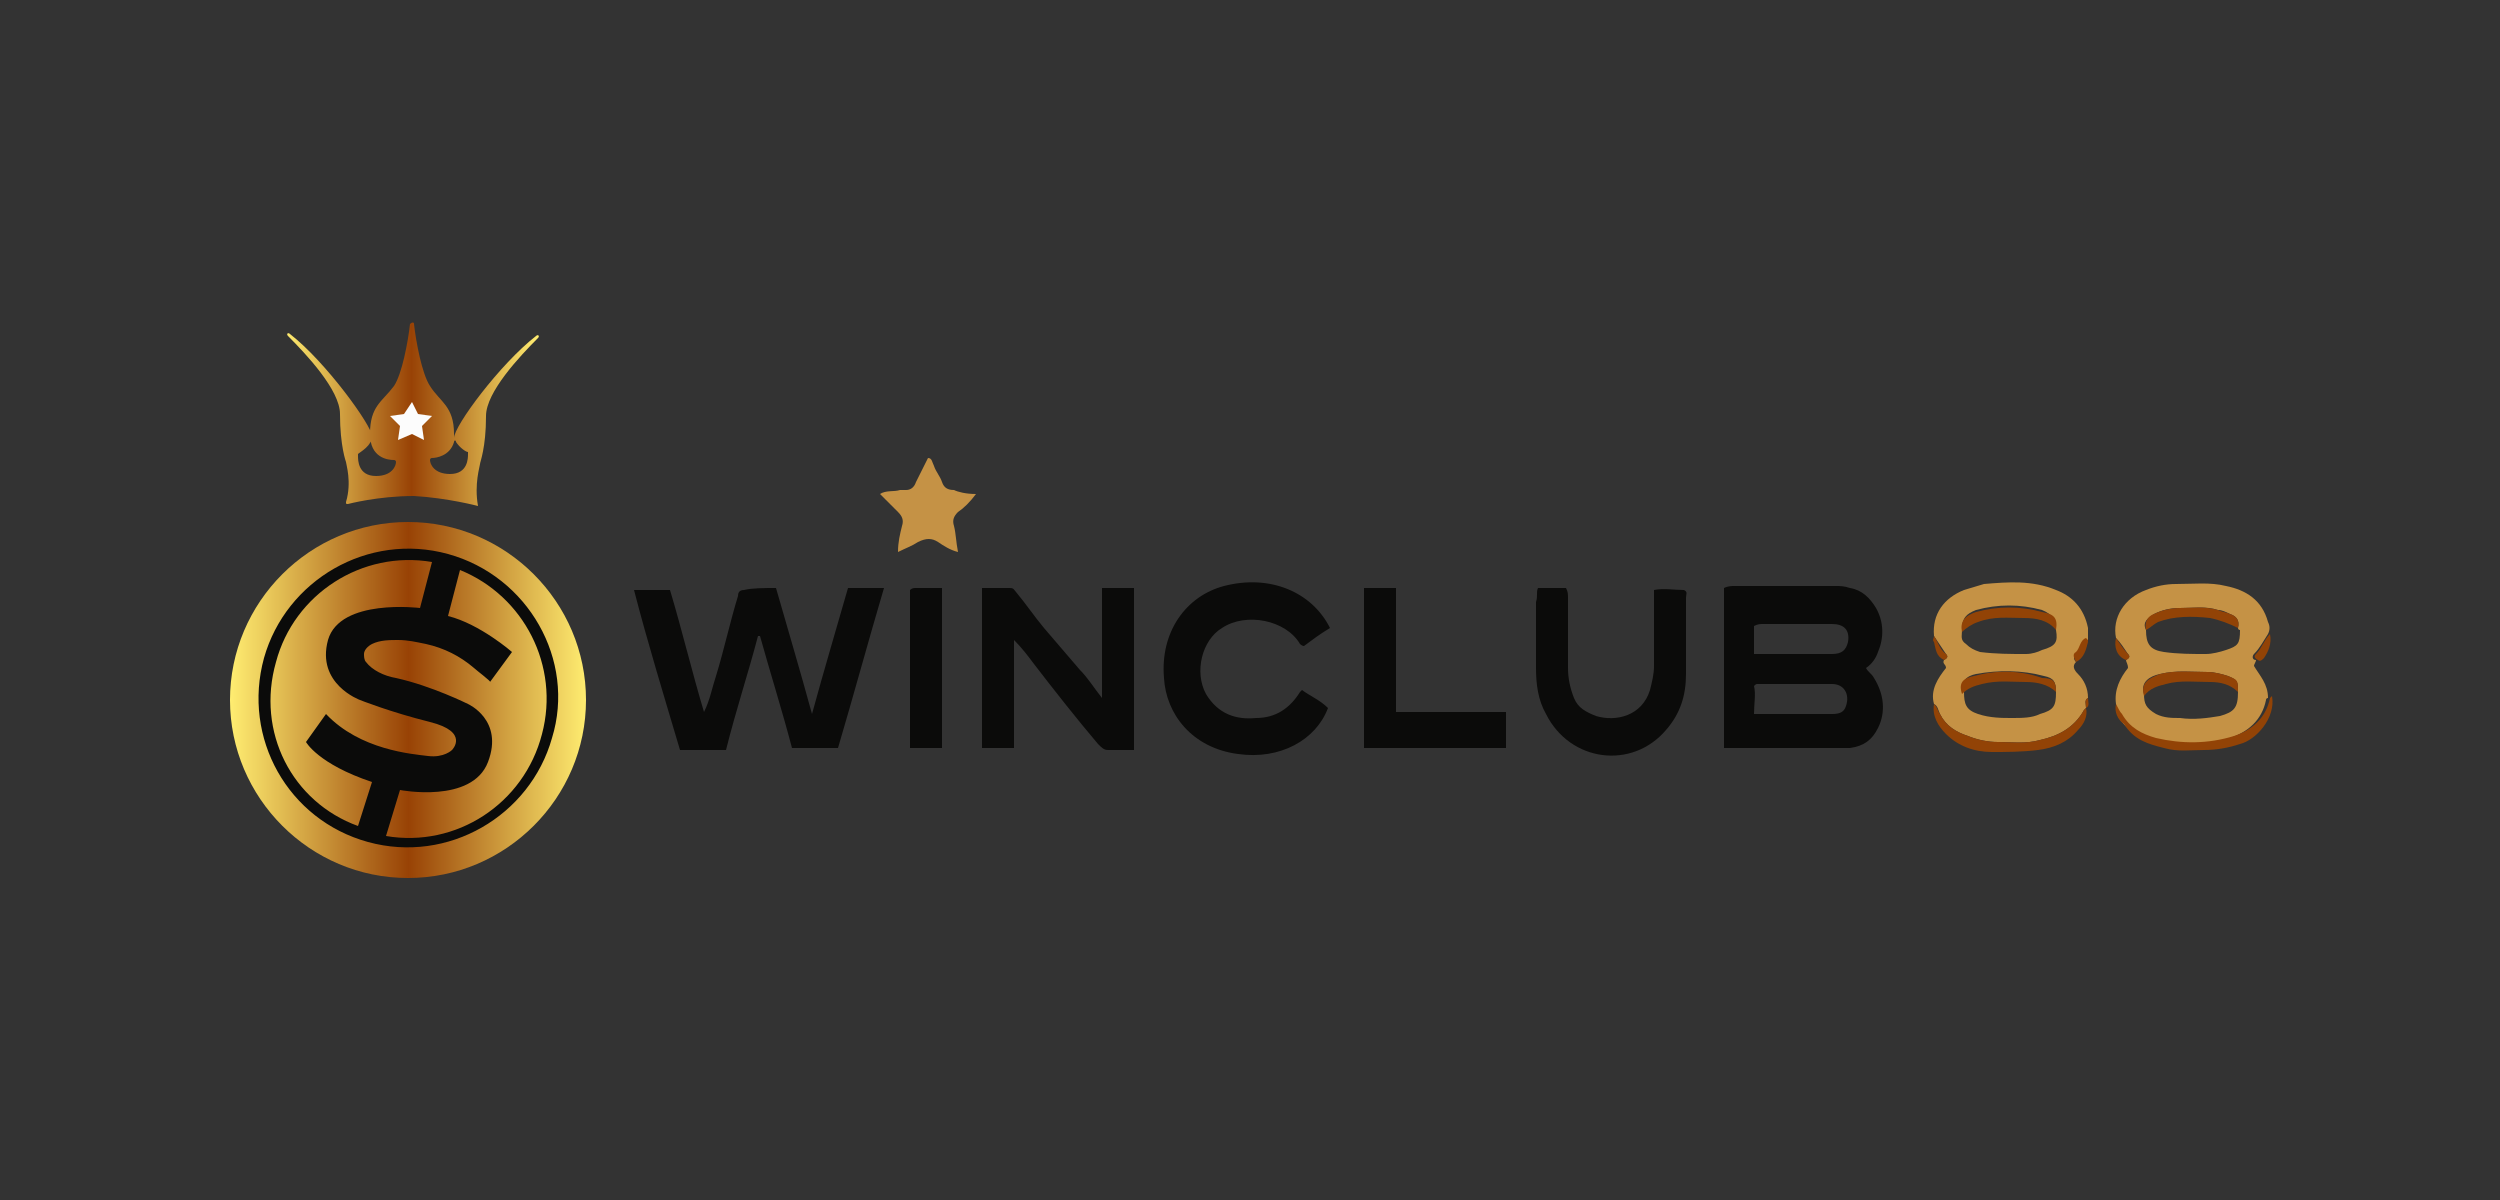 <?xml version="1.0" encoding="utf-8"?>
<!-- Generator: Adobe Illustrator 29.1.0, SVG Export Plug-In . SVG Version: 9.03 Build 55587)  -->
<svg version="1.1" id="Layer_1" xmlns="http://www.w3.org/2000/svg" xmlns:xlink="http://www.w3.org/1999/xlink" x="0px" y="0px"
	 width="125px" height="60px" viewBox="0 0 125 60" style="enable-background:new 0 0 125 60;" xml:space="preserve">
<rect x="0" y="0" width="125" height="60" fill="#333333" stroke="none"/>
<style type="text/css">
	.st0{fill:#C59245;}
	.st1{fill:#0B0B0A;}
	.st2{fill:#924306;}
	.st3{fill:url(#SVGID_1_);}
	.st4{fill:url(#SVGID_00000121250623270631901640000002043215274075744918_);}
	.st5{fill:#FCFCFC;}
</style>
<g>
	<path class="st0" d="M105.8,35.2c-0.1-0.7,0.2-1.3,0.6-1.8c0-0.2-0.1-0.3-0.1-0.4c0.2-0.1,0.2-0.2,0.1-0.3
		c-0.2-0.3-0.4-0.6-0.6-0.8c-0.2-1,0.4-2,1.5-2.4c0.5-0.2,1-0.3,1.5-0.3c0.9,0,1.7-0.1,2.5,0.1c1,0.2,1.8,0.7,2.1,1.8
		c0.1,0.2,0.1,0.4,0,0.6c-0.2,0.3-0.4,0.7-0.7,1c-0.1,0.1-0.1,0.3,0.1,0.3c0,0.1-0.1,0.2-0.1,0.3c0.3,0.5,0.7,0.9,0.7,1.6
		c0,0-0.1,0-0.1,0.1c-0.2,1-0.9,1.6-1.8,1.9c-1.3,0.4-2.6,0.4-3.9,0.1c-0.7-0.2-1.3-0.5-1.7-1.2C105.9,35.6,105.8,35.4,105.8,35.2
		L105.8,35.2z M107.2,34.7c0,0.5,0.1,0.7,0.6,1c0.4,0.2,0.8,0.2,1.2,0.2c0.7,0.1,1.4,0,2-0.1c0.7-0.2,0.9-0.4,0.9-1.2
		c0-0.5,0-0.6-0.5-0.8c-0.3-0.1-0.7-0.2-1-0.2c-0.8,0-1.6-0.1-2.4,0.1C107.5,33.8,107,34.1,107.2,34.7z M111.9,31.4
		c0.1-0.4-0.1-0.6-0.4-0.7c-0.2-0.1-0.4-0.2-0.6-0.2c-0.6-0.2-1.2-0.1-1.9-0.1c-0.5,0-0.9,0.1-1.3,0.3c-0.3,0.2-0.6,0.4-0.4,0.8
		c0,0.7,0.2,1,0.9,1.1c0.7,0.1,1.4,0.1,2.1,0.1c0.3,0,0.7-0.1,1-0.2c0.6-0.2,0.7-0.3,0.7-1C111.9,31.5,111.9,31.4,111.9,31.4
		L111.9,31.4z"/>
	<path class="st0" d="M103.8,33.1c-0.2,0.2-0.1,0.4,0.1,0.6c0.3,0.3,0.5,0.7,0.5,1.2c-0.2,0.1-0.1,0.3-0.1,0.5c0,0-0.1,0.1-0.1,0.1
		c-0.5,0.9-1.3,1.3-2.2,1.5c-0.7,0.2-1.4,0.1-2.1,0.1c-0.5,0-1-0.1-1.5-0.3c-0.6-0.2-1.1-0.5-1.4-1.1c-0.1-0.2-0.1-0.4-0.3-0.5
		c-0.2-0.7,0.2-1.3,0.6-1.8c0-0.2-0.2-0.2-0.1-0.4c0.2-0.1,0.2-0.2,0.1-0.3c-0.2-0.3-0.4-0.6-0.6-0.9c-0.1-1.1,0.5-1.9,1.5-2.3
		c0.3-0.1,0.7-0.2,1-0.3c1.2-0.1,2.4-0.2,3.6,0.3c0.8,0.3,1.4,0.9,1.6,1.9c0,0.2,0,0.4,0,0.6c-0.3,0.2-0.3,0.6-0.5,0.7
		C103.6,32.8,103.7,33,103.8,33.1L103.8,33.1z M98.2,34.6c0,0.6,0.1,0.9,0.7,1.1c0.6,0.2,1.2,0.2,1.7,0.2c0.5,0,1,0,1.4-0.2
		c0.7-0.2,0.8-0.4,0.8-1.1c0-0.5-0.1-0.7-0.6-0.8c-1.1-0.3-2.3-0.3-3.4-0.1C98.3,33.8,98,34.1,98.2,34.6L98.2,34.6z M102.8,31.5
		c0-0.5-0.2-0.8-0.7-1c-1.1-0.3-2.2-0.3-3.3,0c-0.5,0.2-0.7,0.4-0.7,1c0,0.3-0.1,0.5,0.2,0.7c0.2,0.2,0.4,0.3,0.7,0.4
		c0.8,0.1,1.5,0.1,2.3,0.1c0.3,0,0.6-0.1,0.8-0.2C102.8,32.3,102.9,32.1,102.8,31.5L102.8,31.5z"/>
	<g>
		<path class="st1" d="M38.8,29.4c0.6,2.1,1.2,4.1,1.8,6.3c0.6-2.2,1.2-4.2,1.8-6.3h1.8c-0.8,2.7-1.5,5.3-2.3,8h-2.3
			c-0.5-1.9-1.1-3.8-1.6-5.6c0,0-0.1,0-0.1,0c-0.5,1.9-1.1,3.7-1.6,5.7h-2.3c-0.8-2.7-1.6-5.3-2.3-8h1.8c0.6,2,1.1,4.1,1.7,6.1
			c0.3-0.6,0.4-1.2,0.6-1.8c0.4-1.3,0.7-2.7,1.1-4c0-0.2,0.1-0.3,0.3-0.3C37.6,29.4,38.2,29.4,38.8,29.4z"/>
		<path class="st1" d="M86.2,29.4c0.2-0.1,0.4-0.1,0.5-0.1c1.7,0,3.4,0,5.1,0c0.2,0,0.4,0,0.7,0.1c0.6,0.1,1,0.5,1.3,1
			c0.4,0.7,0.4,1.5,0.1,2.2c-0.1,0.3-0.3,0.6-0.6,0.8c0.1,0.2,0.3,0.3,0.4,0.5c0.5,0.8,0.6,1.7,0.2,2.5c-0.3,0.6-0.7,0.9-1.4,1
			c-0.2,0-0.3,0-0.5,0c-1.9,0-3.7,0-5.6,0c-0.1,0-0.1,0-0.2,0V29.4z M87.7,35.7c0.1,0,0.2,0,0.2,0c1.3,0,2.5,0,3.7,0
			c0.4,0,0.6-0.1,0.7-0.4c0.2-0.6-0.1-1.1-0.7-1.1c-1.3,0-2.5,0-3.7,0c-0.1,0-0.1,0-0.2,0.1C87.8,34.7,87.7,35.2,87.7,35.7
			L87.7,35.7z M87.7,32.7c0.6,0,1,0,1.5,0c0.8,0,1.6,0,2.4,0c0.5,0,0.7-0.2,0.8-0.6c0.1-0.6-0.2-0.9-0.8-0.9c-1.1,0-2.3,0-3.4,0
			c-0.2,0-0.3,0-0.5,0.1C87.7,31.7,87.7,32.1,87.7,32.7L87.7,32.7z"/>
		<path class="st1" d="M56.7,37.5c-0.5,0-0.9,0-1.3,0c-0.2,0-0.3-0.1-0.5-0.3c-1.1-1.3-2.2-2.7-3.2-4c-0.3-0.4-0.6-0.8-1-1.2v5.4
			h-1.6v-8c0.5,0,0.9,0,1.4,0c0.2,0,0.2,0.1,0.3,0.2c0.5,0.6,0.9,1.2,1.4,1.8c0.6,0.7,1.2,1.4,1.8,2.1c0.4,0.4,0.7,0.9,1.1,1.4v-5.5
			c0.6,0,1.1,0,1.6,0L56.7,37.5L56.7,37.5z"/>
		<path class="st1" d="M66.5,31.4c-0.5,0.3-0.9,0.6-1.3,0.9c-0.1,0-0.2-0.1-0.2-0.1c-0.7-1.2-2.7-1.6-3.9-0.8
			c-1,0.6-1.4,2.2-0.8,3.3c0.6,1,1.5,1.3,2.5,1.2c1,0,1.7-0.5,2.2-1.3c0,0,0.1-0.1,0.1-0.1c0.4,0.3,0.9,0.5,1.3,0.9
			c-0.6,1.6-2.4,2.6-4.5,2.3c-2.3-0.3-3.6-2-3.7-3.8c-0.2-2.3,1.1-4.1,3-4.6C63.5,28.7,65.6,29.6,66.5,31.4L66.5,31.4z"/>
		<path class="st1" d="M76.9,29.4c0.5,0,1,0,1.4,0c0.1,0.2,0.1,0.3,0.1,0.5c0,1.2,0,2.4,0,3.5c0,0.5,0.1,1,0.3,1.5
			c0.2,0.5,0.6,0.7,1.1,0.9c1,0.3,2.3,0,2.7-1.3c0.1-0.4,0.2-0.8,0.2-1.2c0-1.1,0-2.2,0-3.3c0-0.2,0-0.3,0-0.5c0.5-0.1,1,0,1.5,0
			c0.2,0.1,0.1,0.2,0.1,0.4c0,1.3,0,2.5,0,3.8c0,1.1-0.3,2-1,2.8c-1.7,2-4.8,1.6-6-0.8c-0.4-0.7-0.5-1.5-0.5-2.3c0-1.1,0-2.2,0-3.3
			C76.9,29.8,76.8,29.6,76.9,29.4L76.9,29.4z"/>
		<path class="st1" d="M68.2,29.4c0.5,0,1,0,1.6,0v6.2h5.5v1.8h-7.1L68.2,29.4L68.2,29.4z"/>
		<path class="st1" d="M47.1,29.4v8c-0.5,0-1,0-1.6,0v-7.9c0.1-0.1,0.2-0.1,0.3-0.1C46.2,29.4,46.6,29.4,47.1,29.4L47.1,29.4z"/>
	</g>
	<path class="st0" d="M48.8,24.7c-0.3,0.4-0.6,0.7-0.9,0.9c-0.2,0.2-0.3,0.4-0.2,0.7c0.1,0.4,0.1,0.8,0.2,1.3
		c-0.4-0.1-0.7-0.3-1-0.5c-0.3-0.2-0.6-0.2-1,0c-0.3,0.2-0.6,0.3-1,0.5c0-0.5,0.1-0.9,0.2-1.3c0.1-0.3,0-0.5-0.2-0.7
		c-0.3-0.3-0.6-0.6-0.9-0.9c0.3-0.2,0.7-0.1,1-0.2c0.1,0,0.2,0,0.3,0c0.2,0,0.4-0.1,0.5-0.4c0.2-0.4,0.4-0.8,0.6-1.2
		c0.2,0,0.2,0.2,0.3,0.4c0.1,0.3,0.3,0.5,0.4,0.8c0.1,0.3,0.3,0.4,0.6,0.4C47.9,24.6,48.3,24.7,48.8,24.7L48.8,24.7z"/>
	<path class="st2" d="M105.8,35.2c0.1,0.2,0.2,0.4,0.3,0.5c0.4,0.7,1,1,1.7,1.2c1.3,0.3,2.6,0.3,3.9-0.1c0.9-0.3,1.6-0.9,1.8-1.9
		c0,0,0,0,0.1-0.1c0.2,1.1-0.8,2.2-1.6,2.4c-0.6,0.2-1.2,0.3-1.8,0.3c-0.7,0-1.3,0.1-2-0.1c-0.8-0.2-1.5-0.4-2-1.2
		C105.9,36,105.7,35.6,105.8,35.2z"/>
	<path class="st2" d="M96.7,35.2c0.2,0.2,0.2,0.4,0.3,0.5c0.3,0.6,0.8,0.9,1.4,1.1c0.5,0.2,1,0.3,1.5,0.3c0.7,0,1.4,0.1,2.1-0.1
		c0.9-0.2,1.7-0.6,2.2-1.5c0,0,0.1-0.1,0.1-0.1c0.1,0.4-0.1,0.8-0.4,1.1c-0.5,0.6-1.2,0.9-2,1c-0.8,0.1-1.6,0.1-2.3,0.1
		c-0.9,0-1.7-0.3-2.3-0.9C96.9,36.3,96.6,35.8,96.7,35.2L96.7,35.2z"/>
	<path class="st2" d="M112.9,33c-0.2-0.1-0.2-0.2-0.1-0.3c0.3-0.3,0.4-0.7,0.7-1c0.1,0.5-0.1,0.9-0.3,1.2
		C113.1,33,113,33.1,112.9,33L112.9,33z"/>
	<path class="st2" d="M103.8,33.1c-0.1-0.2-0.2-0.4,0-0.5c0.2-0.2,0.2-0.6,0.5-0.7c0.1,0.1,0.1,0.1,0.1,0.2
		C104.3,32.5,104.2,32.9,103.8,33.1z"/>
	<path class="st2" d="M96.7,31.8c0.2,0.3,0.3,0.7,0.6,0.9c0.1,0.1,0.1,0.2-0.1,0.3c-0.4-0.2-0.4-0.5-0.5-0.9
		C96.6,32,96.7,31.9,96.7,31.8z"/>
	<path class="st2" d="M105.8,31.9c0.2,0.3,0.4,0.6,0.6,0.8c0.1,0.1,0.1,0.2-0.1,0.3C105.8,32.8,105.7,32.3,105.8,31.9z"/>
	<path class="st2" d="M104.3,35.4c0-0.2-0.1-0.4,0.1-0.5C104.4,35.1,104.5,35.3,104.3,35.4z"/>
	<path class="st2" d="M111.9,34.6c-0.4-0.4-0.9-0.5-1.4-0.5c-0.7,0-1.5-0.1-2.2,0.1c-0.4,0.1-0.8,0.2-1.1,0.6
		c-0.2-0.7,0.3-0.9,0.8-1.1c0.8-0.2,1.6-0.1,2.4-0.1c0.3,0,0.7,0.1,1,0.2C111.9,34,111.9,34,111.9,34.6L111.9,34.6z"/>
	<path class="st2" d="M111.9,31.4c-0.4-0.2-0.9-0.4-1.4-0.5c-0.9-0.1-1.8-0.1-2.6,0.2c-0.2,0.1-0.4,0.3-0.6,0.4
		c-0.1-0.4,0.1-0.7,0.4-0.8c0.4-0.2,0.9-0.3,1.3-0.3c0.6,0,1.2-0.1,1.9,0.1c0.2,0.1,0.4,0.1,0.6,0.2C111.8,30.8,112,31,111.9,31.4
		L111.9,31.4z"/>
	<path class="st2" d="M102.8,34.6c-0.4-0.4-1-0.5-1.5-0.5c-0.7,0-1.4-0.1-2.2,0.1c-0.4,0.1-0.7,0.2-1,0.5c-0.2-0.6,0.1-0.8,0.6-0.9
		c1.1-0.3,2.3-0.3,3.4,0.1C102.7,33.9,102.8,34.1,102.8,34.6L102.8,34.6z"/>
	<path class="st2" d="M102.8,31.5c-0.4-0.5-1-0.6-1.6-0.6c-0.8,0-1.5-0.1-2.3,0.2c-0.3,0.1-0.6,0.3-0.8,0.5c-0.1-0.5,0.1-0.8,0.7-1
		c1.1-0.3,2.2-0.3,3.3,0C102.7,30.7,102.9,30.9,102.8,31.5z"/>
	
		<linearGradient id="SVGID_1_" gradientUnits="userSpaceOnUse" x1="11.499" y1="27.034" x2="29.357" y2="27.034" gradientTransform="matrix(1 0 0 -1 0 62)">
		<stop  offset="0" style="stop-color:#FFED71"/>
		<stop  offset="0.5" style="stop-color:#984205"/>
		<stop  offset="1" style="stop-color:#FFED71"/>
	</linearGradient>
	<path class="st3" d="M20.4,43.9c4.9,0,8.9-4,8.9-8.9s-4-8.9-8.9-8.9s-8.9,4-8.9,8.9S15.5,43.9,20.4,43.9z"/>
	<path class="st1" d="M22.4,27.7c-4-1.1-8.1,1.3-9.2,5.2c-1.1,4,1.2,8.1,5.2,9.2c4,1.1,8.1-1.3,9.2-5.2C28.8,33,26.4,28.8,22.4,27.7
		L22.4,27.7z M13.8,33.1c0.9-3.4,4.3-5.6,7.8-5l-0.6,2.3c0,0-4-0.5-4.6,1.6C15.8,34.2,18,35,18,35s1.5,0.6,3.5,1.1
		c2,0.5,1.1,1.4,1.1,1.4s-0.4,0.4-1.2,0.3c-0.8-0.1-3.4-0.3-5.1-2.1l-1,1.4c0,0,0.6,1.1,3.3,2l-0.7,2.2
		C14.6,40.1,12.8,36.6,13.8,33.1L13.8,33.1z M19.3,41.8l0.7-2.3c0,0,3.6,0.7,4.4-1.4c0.8-2.1-1-2.9-1-2.9s-1.8-0.9-3.6-1.3
		c-0.6-0.1-1.2-0.4-1.5-0.8c-0.1-0.1-0.1-0.3-0.1-0.4c0-0.2,0.2-0.4,0.4-0.5C19,32,19.5,32,19.9,32c0.5,0,0.9,0.1,1.4,0.2
		c0.9,0.2,1.7,0.6,2.4,1.2c0.1,0.1,0.9,0.7,0.8,0.7l1.1-1.5c0,0-1.6-1.4-3.2-1.8l0.6-2.3c3.2,1.3,5,4.8,4.1,8.2
		C26.2,40.2,22.8,42.4,19.3,41.8L19.3,41.8z"/>
	
		<linearGradient id="SVGID_00000150086336109442616000000011498263943859497859_" gradientUnits="userSpaceOnUse" x1="14.227" y1="41.28" x2="26.924" y2="41.28" gradientTransform="matrix(1 0 0 -1 0 62)">
		<stop  offset="0" style="stop-color:#FFED71"/>
		<stop  offset="0.5" style="stop-color:#984205"/>
		<stop  offset="1" style="stop-color:#FFED71"/>
	</linearGradient>
	<path style="fill:url(#SVGID_00000150086336109442616000000011498263943859497859_);" d="M23.9,25.3C24,25.3,24,25.3,23.9,25.3
		c-0.2-1.1,0.1-2,0.1-2.1c0,0,0,0,0,0c0-0.1,0.3-0.8,0.3-2.4c0-1.2,1.7-3,2.6-3.9c0.1-0.1,0-0.2-0.1-0.1c-1.8,1.4-4.1,4.5-4.1,5.1
		c0,0,0-0.1,0-0.2c0-1.4-0.7-1.6-1.2-2.4c-0.4-0.6-0.7-2.2-0.8-3.1c0-0.1-0.1-0.1-0.2,0c-0.1,0.9-0.4,2.5-0.8,3.1
		c-0.6,0.8-1.2,1-1.2,2.4c0,1.2,0.9,1.3,1.2,1.3c0,0,0.1,0,0.1,0.1c0,0.2-0.2,0.7-1,0.7c-0.9,0-0.9-0.8-0.9-1c0,0,0,0,0-0.1
		c0.1-0.1,0.7-0.4,0.7-0.9c0-0.5-2.3-3.7-4.1-5.1c-0.1-0.1-0.2,0-0.1,0.1c0.9,0.9,2.6,2.7,2.6,3.9c0,1.6,0.3,2.4,0.3,2.4
		c0,0,0,0,0,0c0,0.1,0.3,1,0,2c0,0.1,0,0.1,0.1,0.1c0,0,1.5-0.4,3.3-0.4C22.4,24.9,23.9,25.3,23.9,25.3L23.9,25.3z M22.5,23.7
		c-0.8,0-1-0.5-1-0.7c0,0,0-0.1,0.1-0.1c0.2,0,0.9-0.1,1.1-0.8c0-0.1,0.1-0.1,0.1,0c0.2,0.3,0.5,0.5,0.6,0.5c0,0,0,0,0,0.1
		C23.4,22.9,23.4,23.7,22.5,23.7L22.5,23.7z"/>
	<path class="st5" d="M20.6,20.1l0.3,0.6l0.7,0.1l-0.5,0.5l0.1,0.7l-0.6-0.3L19.9,22l0.1-0.7l-0.5-0.5l0.7-0.1L20.6,20.1z"/>
</g>
</svg>
